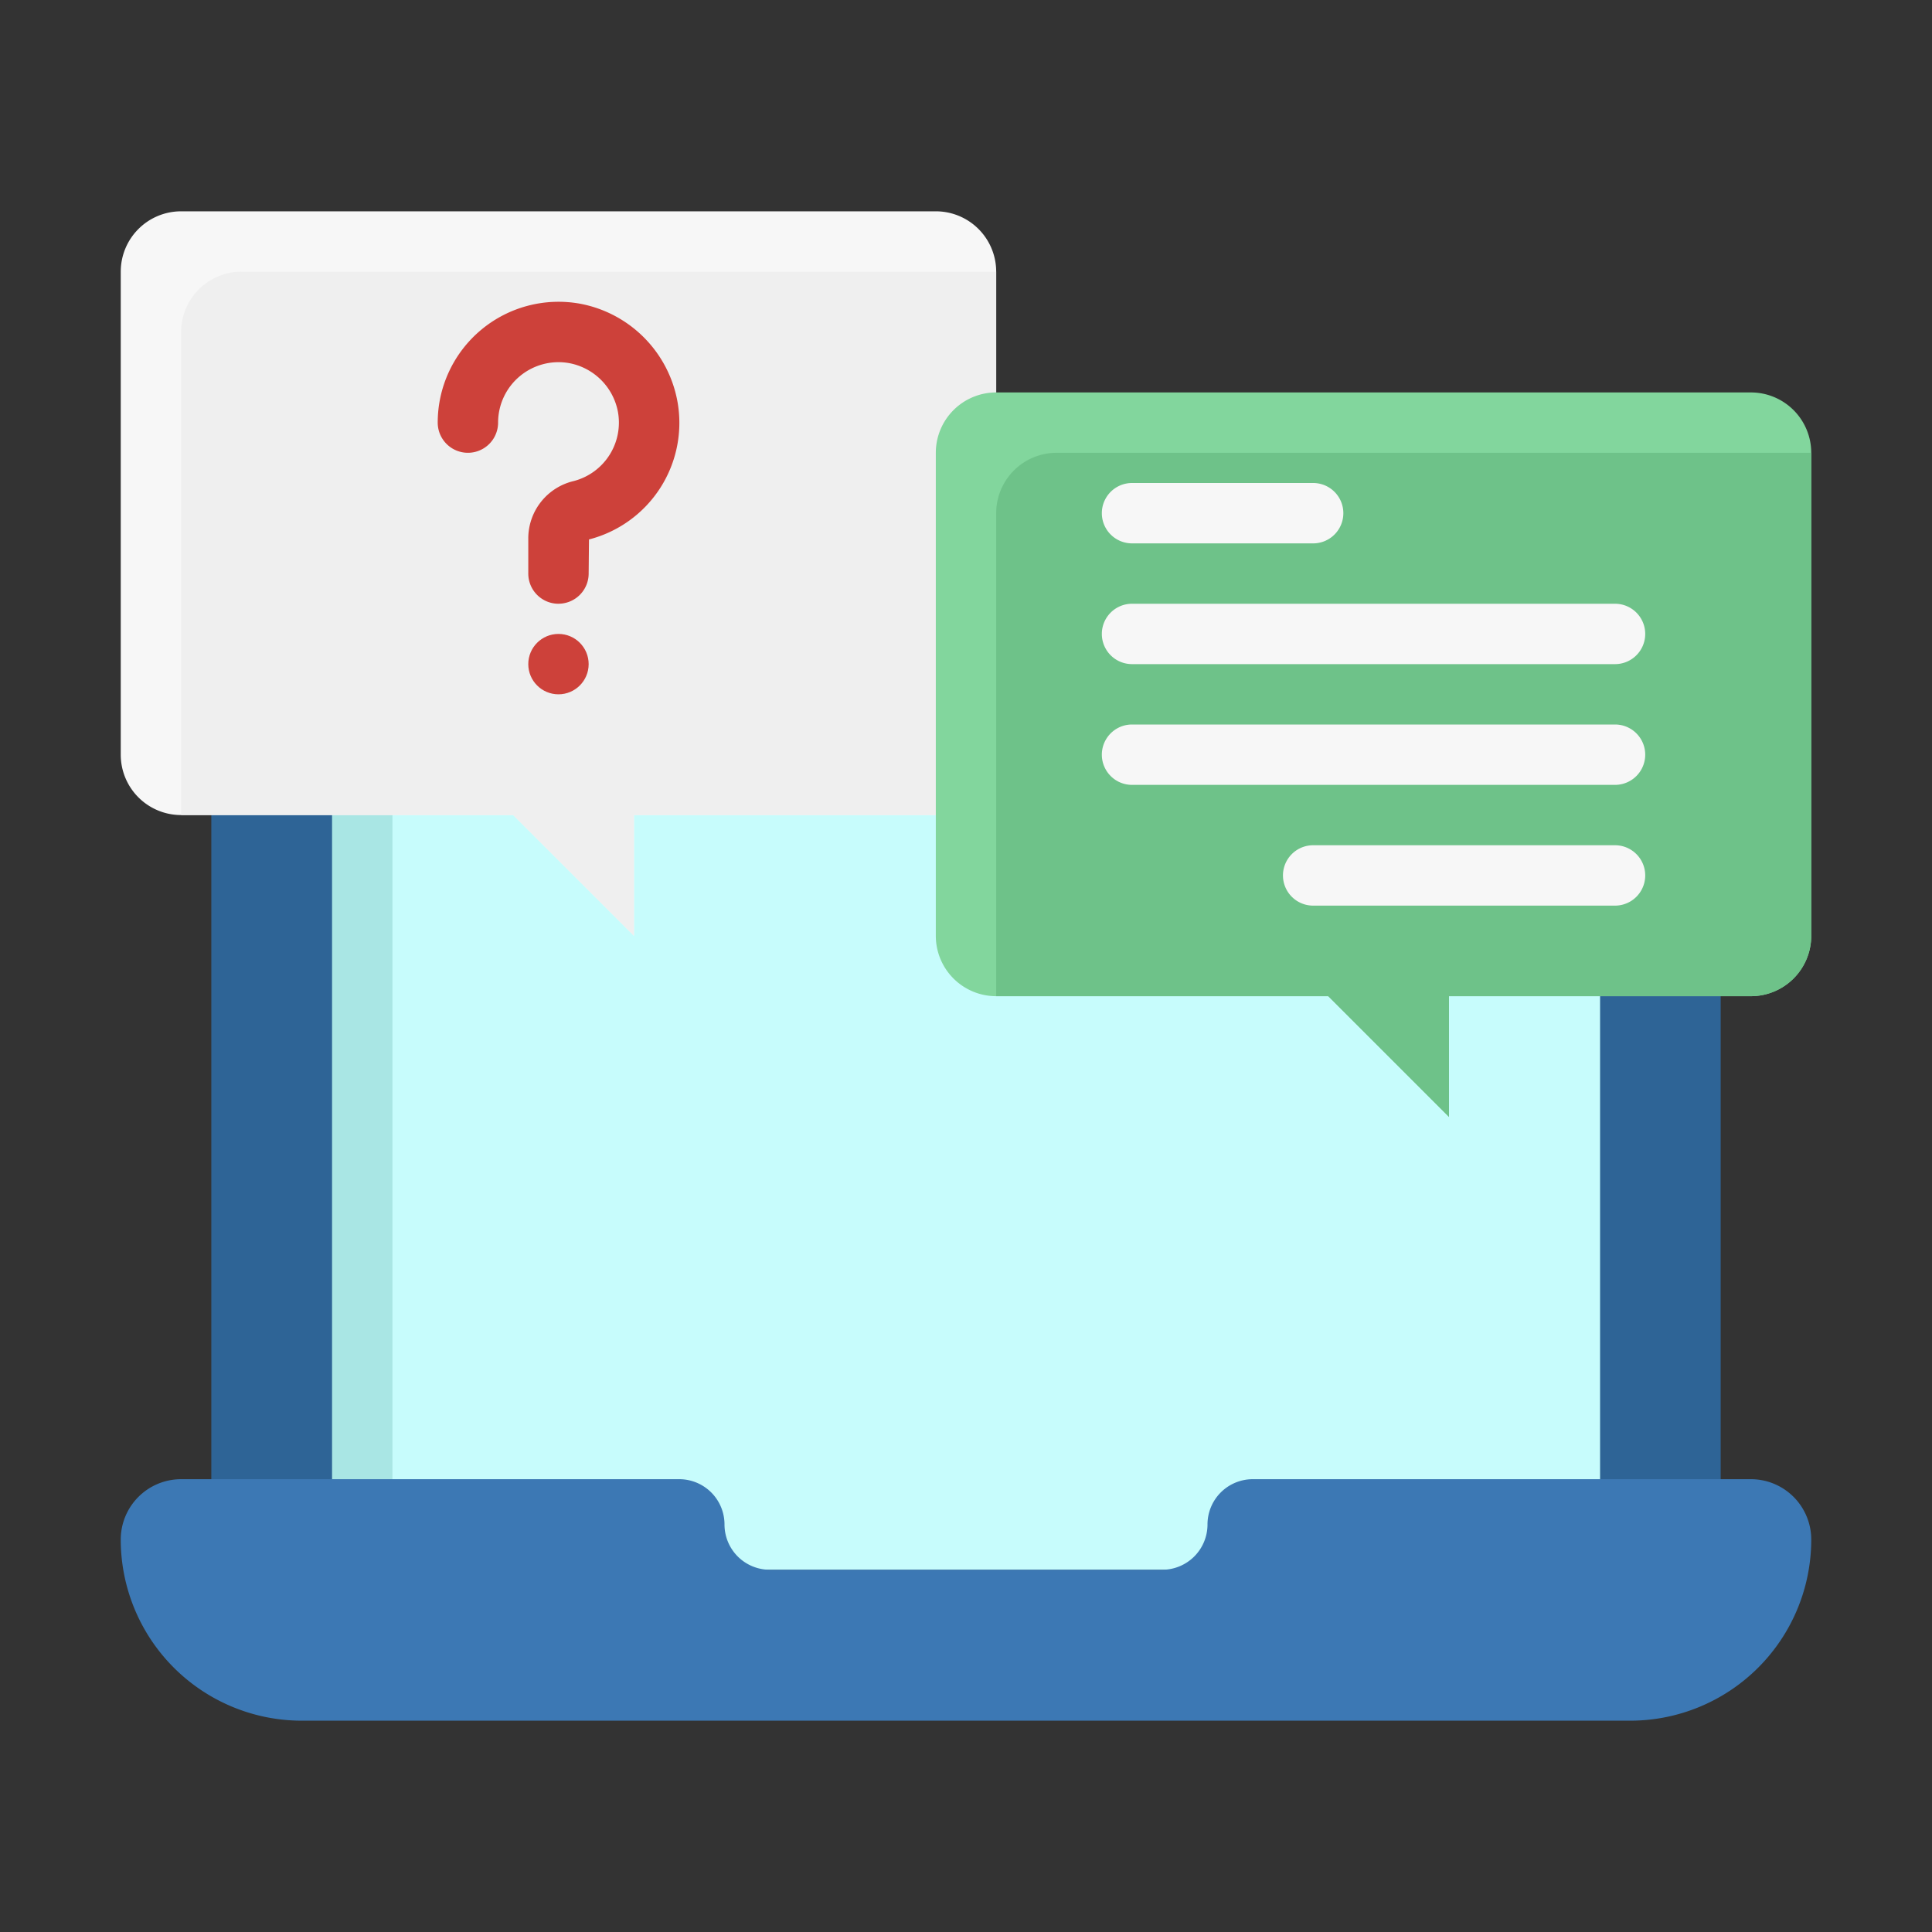 <svg xmlns="http://www.w3.org/2000/svg" id="Flat" height="512" viewBox="0 0 64 64" width="512"><rect x="0" y="0" width="64" height="64" fill="#333333" stroke="none"/><path d="m11 17h42a4 4 0 0 1 4 4v31a0 0 0 0 1 0 0h-50a0 0 0 0 1 0 0v-31a4 4 0 0 1 4-4z" fill="#2e6496"></path><path d="m16.5 15.5h31v42h-31z" fill="#a9e6e4" transform="matrix(0 1 -1 0 68.5 4.5)"></path><path d="m13 21h40v31h-40z" fill="#c7fcfc"></path><path d="m54 57h-44a6 6 0 0 1 -6-6 2 2 0 0 1 2-2h16.5a1.5 1.5 0 0 1 1.5 1.5 1.5 1.5 0 0 0 1.5 1.5h13a1.5 1.5 0 0 0 1.5-1.5 1.5 1.5 0 0 1 1.5-1.5h16.5a2 2 0 0 1 2 2 6 6 0 0 1 -6 6z" fill="#3c78b4"></path><path d="m33 9v16a2 2 0 0 1 -2 2h-10v4l-4-4h-11a2 2 0 0 1 -2-2v-16a2 2 0 0 1 2-2h25a2 2 0 0 1 2 2z" fill="#f7f7f7"></path><path d="m6 11v16h11l4 4v-4h10a2 2 0 0 0 2-2v-16h-25a2 2 0 0 0 -2 2z" fill="#efefef"></path><path d="m18.5 20a1 1 0 0 1 -1-1v-1.177a1.952 1.952 0 0 1 1.507-1.888 2 2 0 0 0 1.46-2.307 2.023 2.023 0 0 0 -1.596-1.596 2.002 2.002 0 0 0 -2.371 1.967 1 1 0 0 1 -2 0 4.003 4.003 0 0 1 4.717-3.938 4.034 4.034 0 0 1 3.221 3.221 3.988 3.988 0 0 1 -2.927 4.588l-.011 1.129a1 1 0 0 1 -1 1z" fill="#cd413a"></path><circle cx="18.5" cy="22" fill="#cd413a" r="1"></circle><path d="m60 15v16a2 2 0 0 1 -2 2h-10v4l-4-4h-11a2 2 0 0 1 -2-2v-16a2 2 0 0 1 2-2h25a2 2 0 0 1 2 2z" fill="#82d69d"></path><path d="m58 33a2 2 0 0 0 2-2v-16h-25a2 2 0 0 0 -2 2v16h11l2 2 2 2v-4z" fill="#6ec289"></path><g fill="#f7f7f7"><path d="m43.5 18h-6a1 1 0 0 1 0-2h6a1 1 0 0 1 0 2z"></path><path d="m53.5 22h-16a1 1 0 0 1 0-2h16a1 1 0 0 1 0 2z"></path><path d="m53.5 26h-16a1 1 0 0 1 0-2h16a1 1 0 0 1 0 2z"></path><path d="m53.5 30h-10a1 1 0 0 1 0-2h10a1 1 0 0 1 0 2z"></path></g></svg>
